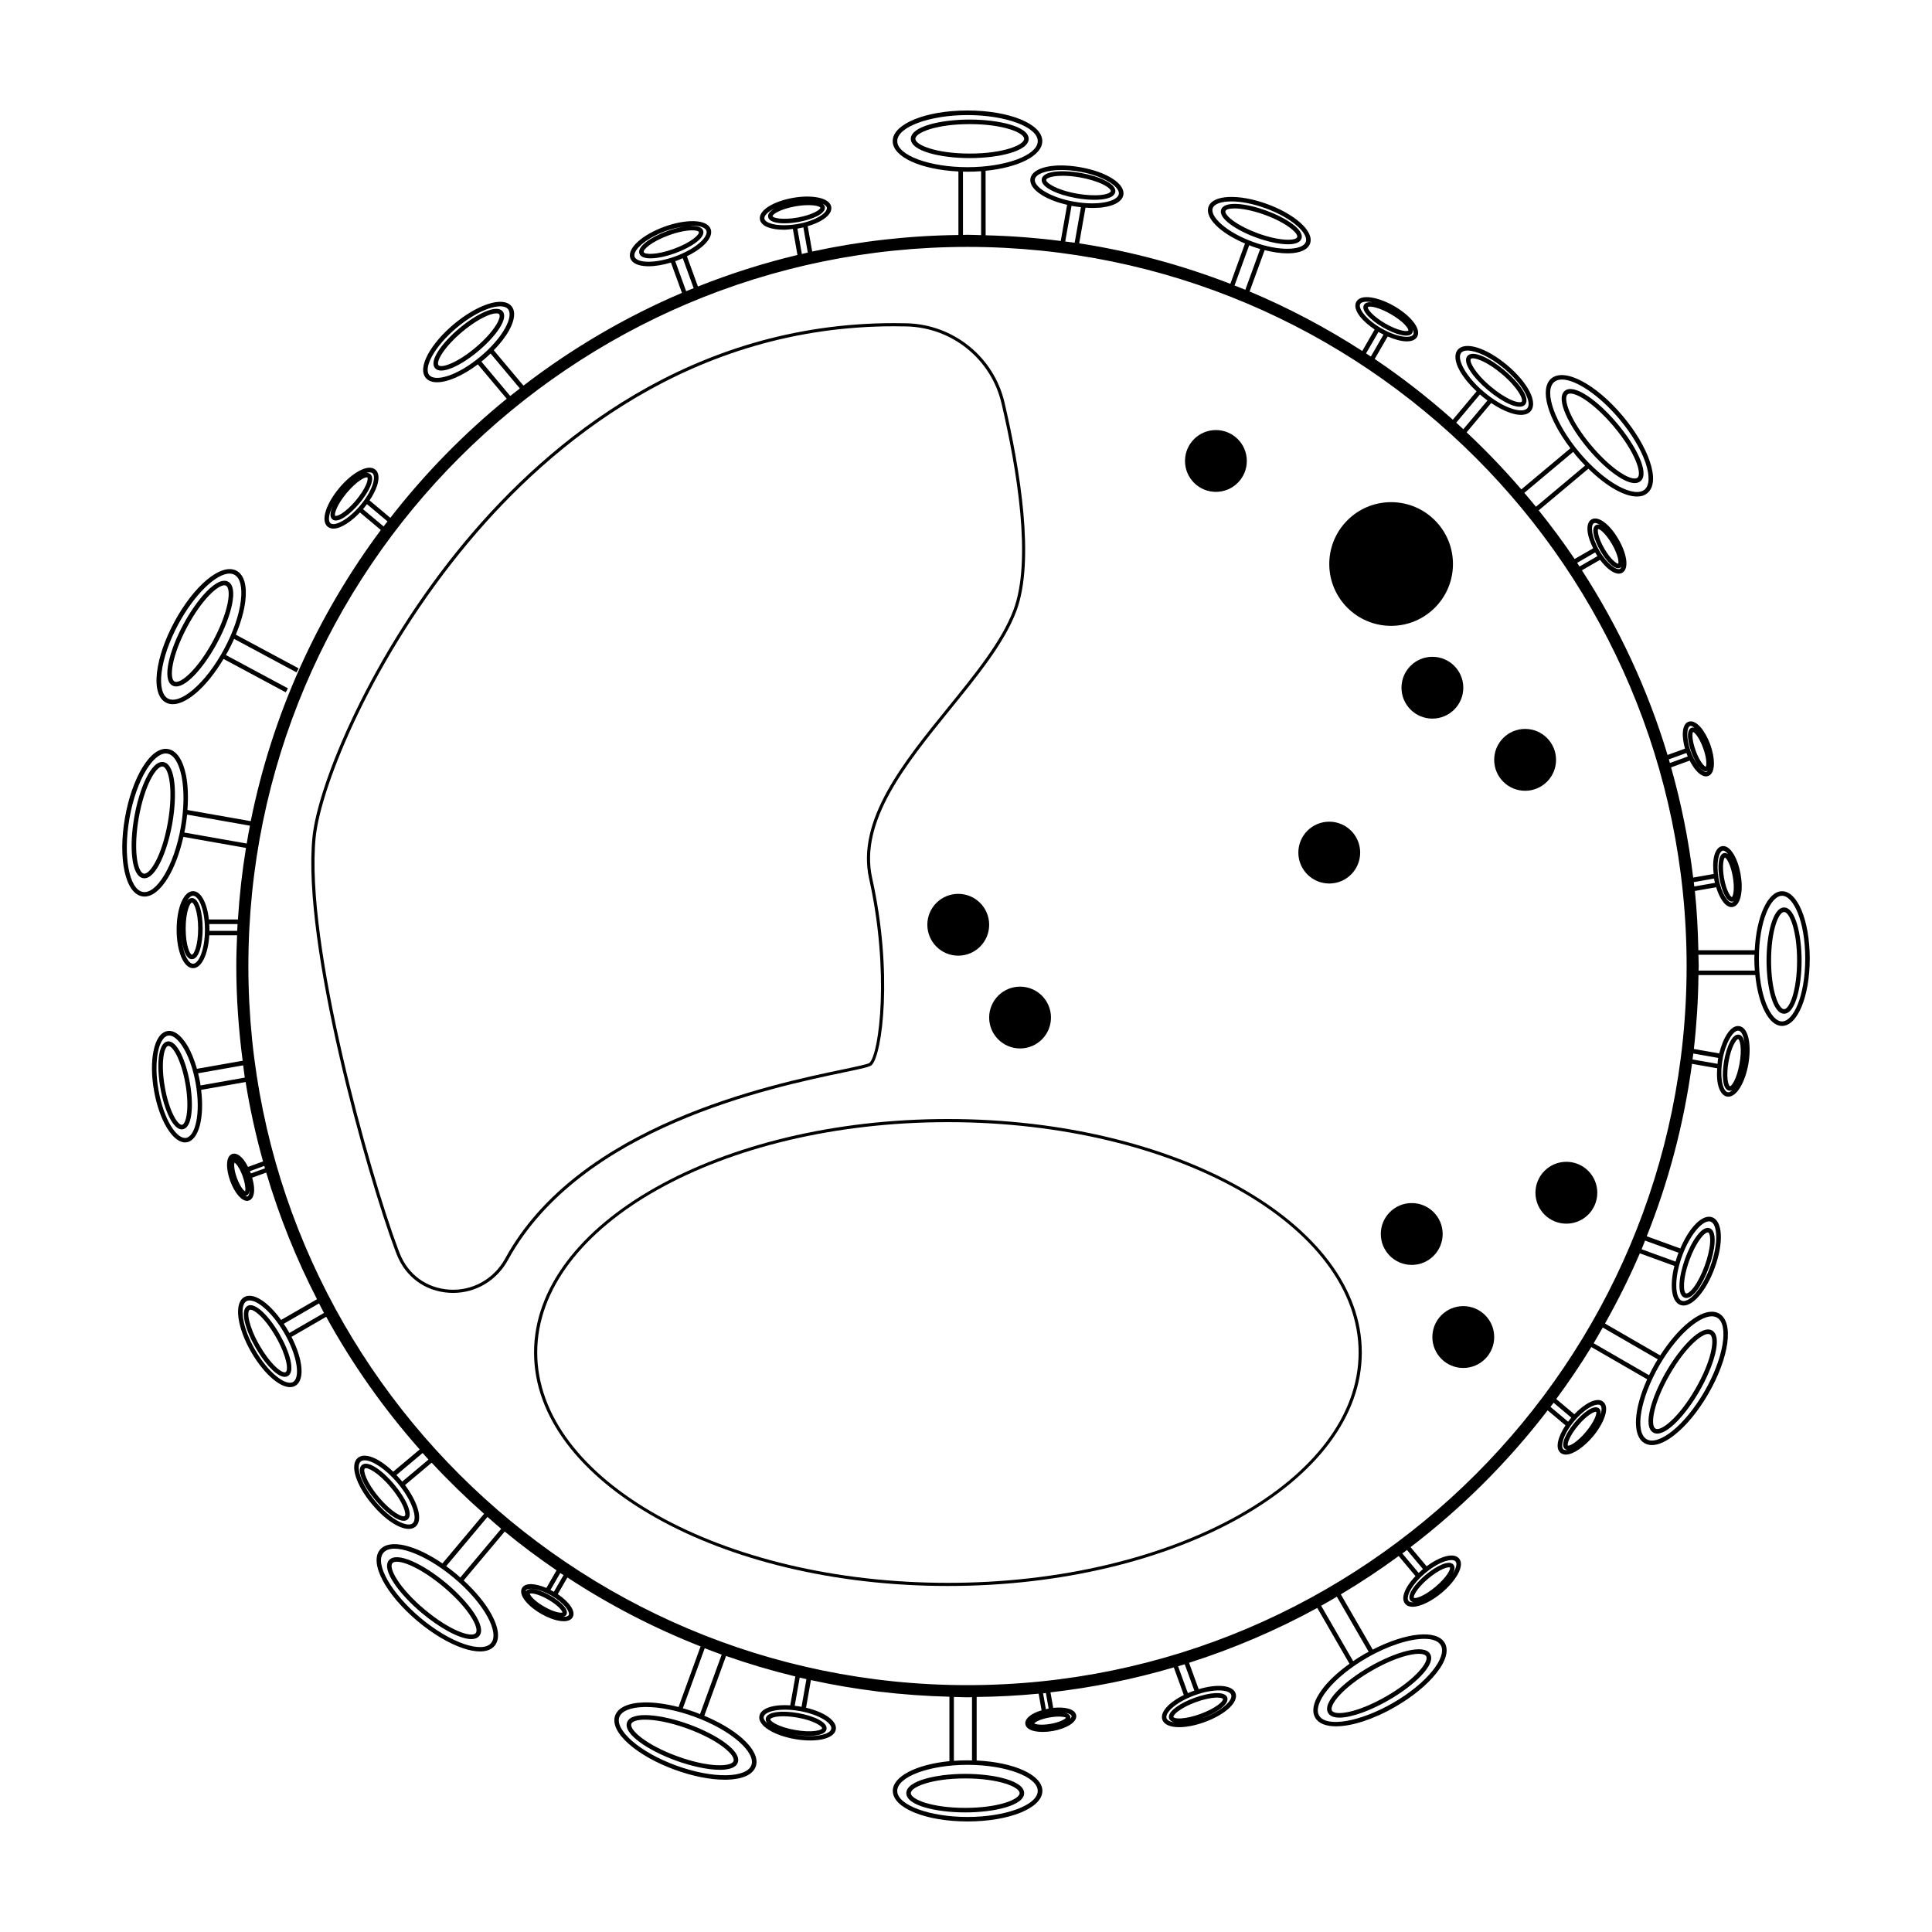 <?xml version="1.0" encoding="UTF-8"?>
<!-- Uploaded to: ICON Repo, www.svgrepo.com, Generator: ICON Repo Mixer Tools -->
<svg fill="#000000" width="800px" height="800px" version="1.1" viewBox="144 144 512 512" xmlns="http://www.w3.org/2000/svg">
 <g>
  <path d="m416.61 180.79c0-3.316-8.051-5.106-15.613-5.106-7.57 0-15.625 1.789-15.625 5.106 0 3.316 8.051 5.109 15.625 5.109 7.562 0 15.613-1.793 15.613-5.109zm-30.027 0c0-1.629 5.481-3.898 14.414-3.898 8.922 0 14.41 2.273 14.41 3.898 0 1.633-5.488 3.906-14.41 3.906-8.934 0-14.414-2.273-14.414-3.906z"/>
  <path d="m277.21 226.5c-0.766-0.91-2.398-0.871-4.707 0.121-2.066 0.891-4.473 2.449-6.793 4.394-2.312 1.941-4.273 4.047-5.5 5.926-1.379 2.102-1.703 3.691-0.938 4.609 0.367 0.438 0.934 0.656 1.672 0.656 0.805 0 1.824-0.262 3.027-0.777 2.066-0.887 4.481-2.449 6.793-4.387 2.316-1.945 4.273-4.047 5.508-5.926 1.379-2.102 1.703-3.695 0.938-4.617zm-7.211 9.621c-2.227 1.875-4.535 3.367-6.492 4.207-1.996 0.863-3.027 0.781-3.305 0.449-0.277-0.328-0.176-1.359 1.02-3.176 1.168-1.785 3.043-3.793 5.269-5.668 2.227-1.867 4.527-3.359 6.488-4.207 1.164-0.504 1.996-0.68 2.551-0.68 0.398 0 0.641 0.09 0.762 0.227 0.277 0.328 0.172 1.359-1.023 3.18-1.168 1.785-3.043 3.797-5.269 5.668z"/>
  <path d="m187.34 345.96c-3.254-0.578-6.422 7.039-7.738 14.488-0.711 4.004-0.902 7.863-0.551 10.863 0.383 3.269 1.375 5.144 2.867 5.406 0.117 0.02 0.23 0.031 0.352 0.031 3.141 0 6.117-7.336 7.387-14.52 1.312-7.461 0.949-15.691-2.316-16.27zm1.133 16.055c-1.551 8.793-4.734 13.77-6.348 13.516-0.676-0.117-1.527-1.328-1.879-4.363-0.336-2.887-0.145-6.613 0.539-10.508 1.508-8.559 4.57-13.527 6.211-13.527 0.051 0 0.09 0 0.137 0.012 1.602 0.281 2.887 6.078 1.34 14.871z"/>
  <path d="m187.95 330.18c0.551 0.297 1.164 0.441 1.832 0.441 1.758 0 3.883-1.008 6.176-2.961 2.551-2.172 5.074-5.352 7.285-9.035l16.484 8.848 0.57-1.059-16.445-8.828c0.195-0.348 0.414-0.676 0.605-1.039 0.578-1.078 1.102-2.16 1.582-3.238l16.523 8.867 0.57-1.059-16.637-8.922c1.293-3.125 2.188-6.176 2.516-8.871 0.5-4.133-0.328-6.996-2.328-8.07-3.996-2.144-11.262 3.84-16.516 13.633-2.465 4.586-4.082 9.281-4.555 13.227-0.492 4.129 0.336 6.996 2.336 8.066zm-1.133-7.926c0.457-3.793 2.031-8.344 4.422-12.801 4.207-7.844 10.004-13.445 13.578-13.445 0.48 0 0.922 0.102 1.309 0.312 1.512 0.812 2.133 3.316 1.703 6.871-0.457 3.793-2.023 8.344-4.418 12.801-2.394 4.457-5.309 8.277-8.223 10.762-2.727 2.324-5.152 3.188-6.664 2.379-1.516-0.82-2.137-3.324-1.707-6.879z"/>
  <path d="m189.69 325.67c0.309 0.168 0.641 0.242 1.004 0.242 3.039 0 7.68-5.621 10.883-11.586 1.918-3.582 3.309-7.184 3.914-10.141 0.66-3.231 0.309-5.316-1.031-6.031-2.922-1.566-8.305 4.676-11.879 11.348-3.586 6.66-5.812 14.594-2.891 16.168zm3.945-15.609c3.863-7.195 8.035-10.953 9.82-10.953 0.168 0 0.312 0.035 0.438 0.102 0.598 0.324 1.031 1.738 0.418 4.731-0.578 2.84-1.93 6.328-3.797 9.812-4.223 7.871-8.816 11.629-10.258 10.855-1.441-0.77-0.844-6.676 3.379-14.547z"/>
  <path d="m191.91 423.14c-1.137-2.262-2.367-3.356-3.551-3.144-2.562 0.453-2.871 6.543-1.855 12.324 0.527 3.008 1.379 5.777 2.402 7.809 1.047 2.074 2.172 3.168 3.266 3.168 0.098 0 0.191-0.012 0.289-0.031 1.188-0.207 1.969-1.648 2.266-4.168 0.266-2.254 0.117-5.148-0.414-8.152-0.531-3.008-1.379-5.777-2.402-7.805zm1.621 15.816c-0.258 2.195-0.848 3.055-1.281 3.129-0.43 0.082-1.285-0.527-2.273-2.5-0.969-1.93-1.785-4.574-2.293-7.465-1.129-6.387-0.23-10.746 0.875-10.941h0.074c0.449 0 1.266 0.641 2.203 2.504 0.969 1.926 1.785 4.578 2.293 7.473 0.512 2.894 0.652 5.668 0.402 7.801z"/>
  <path d="m213.62 491.67c-1.688-1.586-3.094-2.137-4.055-1.578-2.07 1.195-0.453 6.492 2.211 11.109 1.379 2.394 2.961 4.484 4.457 5.894 1.258 1.184 2.352 1.789 3.234 1.789 0.301 0 0.574-0.074 0.82-0.215 2.066-1.195 0.453-6.488-2.211-11.105-1.379-2.391-2.961-4.484-4.457-5.894zm6.066 15.961c-0.352 0.203-1.301-0.156-2.629-1.41-1.41-1.328-2.922-3.324-4.242-5.617-2.906-5.031-3.508-8.969-2.648-9.465 0.059-0.035 0.137-0.055 0.227-0.055 0.453 0 1.293 0.422 2.402 1.465 1.41 1.328 2.922 3.324 4.242 5.617 2.91 5.031 3.508 8.969 2.648 9.465z"/>
  <path d="m239.91 532.24c-1.633 1.367 0.559 5.719 3.566 9.305 2.492 2.977 5.598 5.481 7.516 5.481 0.402 0 0.75-0.105 1.031-0.344 1.633-1.367-0.559-5.723-3.57-9.309-3.008-3.586-6.91-6.504-8.543-5.133zm11.348 13.523c-0.523 0.449-3.438-0.91-6.856-4.988-3.422-4.074-4.254-7.168-3.719-7.613 0.535-0.441 3.438 0.906 6.856 4.984 3.422 4.074 4.246 7.168 3.719 7.617z"/>
  <path d="m253.18 557.71c-3.031-1.301-5.144-1.375-6.109-0.223-2.133 2.543 2.883 9.09 8.676 13.949 4.519 3.793 9.965 6.941 13.148 6.941 0.902 0 1.621-0.258 2.098-0.812 2.133-2.539-2.883-9.09-8.68-13.957-3.121-2.606-6.363-4.703-9.133-5.898zm16.887 19.082c-1.047 1.254-6.711-0.527-13.551-6.273-6.836-5.742-9.578-11.008-8.531-12.258 0.441-0.523 1.914-0.656 4.719 0.551 2.664 1.152 5.801 3.188 8.828 5.727 6.844 5.738 9.582 11.004 8.535 12.254z"/>
  <path d="m310.18 600.43c-1.137 3.117 5.812 7.551 12.922 10.141 4.047 1.473 8.434 2.449 11.668 2.449 2.457 0 4.262-0.562 4.746-1.91 1.137-3.113-5.809-7.547-12.922-10.141-7.109-2.586-15.281-3.652-16.414-0.539zm28.215 10.273c-0.555 1.531-6.488 1.789-14.879-1.266-8.395-3.047-12.766-7.062-12.211-8.594 0.246-0.68 1.559-1.113 3.668-1.113 2.644 0 6.551 0.676 11.219 2.371 8.387 3.059 12.762 7.07 12.203 8.602z"/>
  <path d="m384.18 619.2c0 3.32 8.047 5.109 15.613 5.109 7.57 0 15.617-1.785 15.617-5.109 0-3.316-8.047-5.106-15.617-5.106-7.566 0.004-15.613 1.793-15.613 5.106zm30.027 0c0 1.633-5.488 3.906-14.414 3.906s-14.414-2.273-14.414-3.906c0-1.629 5.488-3.898 14.414-3.898s14.414 2.273 14.414 3.898z"/>
  <path d="m495.96 597.94c0.504 0.871 1.578 1.25 3.012 1.25 3.293 0 8.496-1.996 13.059-4.637 6.566-3.785 12.637-9.352 10.973-12.234-1.652-2.867-9.527-0.395-16.066 3.391-6.57 3.785-12.641 9.359-10.977 12.23zm11.57-11.191c7.734-4.469 13.617-5.238 14.434-3.824 0.805 1.41-2.797 6.121-10.539 10.59-7.734 4.465-13.617 5.234-14.434 3.824-0.805-1.41 2.805-6.121 10.539-10.59z"/>
  <path d="m582.12 523.64c0.324 0.188 0.68 0.277 1.074 0.277 3.031 0 7.805-5.43 11.16-11.246 3.777-6.555 6.246-14.414 3.387-16.07-2.883-1.656-8.445 4.418-12.234 10.973-3.789 6.555-6.258 14.406-3.387 16.066zm4.43-15.473c4.457-7.734 9.168-11.348 10.59-10.535 1.406 0.816 0.629 6.699-3.828 14.434-4.469 7.727-9.168 11.348-10.59 10.535-1.418-0.82-0.637-6.699 3.828-14.434z"/>
  <path d="m590.39 487.89c0.145 0.059 0.316 0.09 0.504 0.09 0.699 0 1.672-0.457 2.941-2.156 1.113-1.5 2.207-3.629 3.059-5.984 0.855-2.363 1.387-4.691 1.496-6.555 0.156-2.684-0.621-3.547-1.301-3.793-0.691-0.25-1.828-0.098-3.445 2.066-1.125 1.5-2.207 3.621-3.059 5.984-1.664 4.574-2.262 9.594-0.195 10.348zm1.32-9.938c0.816-2.254 1.848-4.266 2.902-5.672 0.992-1.336 1.672-1.672 1.969-1.672 0.039 0 0.07 0.004 0.102 0.016 0.227 0.086 0.621 0.734 0.516 2.606-0.102 1.75-0.609 3.953-1.426 6.203-0.816 2.254-1.848 4.273-2.891 5.68-1.125 1.5-1.848 1.742-2.066 1.652-0.703-0.25-1.008-3.586 0.895-8.812z"/>
  <path d="m616.27 380.18c-3.797 0-6.812 6.723-7.25 15.637h-14.938c-0.117-5.281-0.383-10.531-0.918-15.699l5.637-0.992c0.867 2.863 2.363 5.269 4.066 5.269 0.105 0 0.215-0.012 0.324-0.031 1.043-0.188 1.809-1.258 2.156-3.027 0.324-1.578 0.297-3.586-0.07-5.652-0.363-2.07-1.023-3.965-1.859-5.34-0.945-1.543-2.023-2.293-3.066-2.102-1.043 0.18-1.809 1.258-2.168 3.023-0.246 1.238-0.215 2.762-0.051 4.344l-5.422 0.961c-1.199-9.984-3.18-19.738-5.856-29.207l4.938-1.797c0.516 1.023 1.094 1.934 1.715 2.637 0.887 1.012 1.789 1.547 2.602 1.547 0.195 0 0.402-0.031 0.59-0.102 2.047-0.746 1.797-4.852 0.539-8.34-0.68-1.832-1.582-3.473-2.578-4.602-1.125-1.27-2.254-1.777-3.199-1.441-1.809 0.66-1.82 3.965-0.918 7.133l-4.625 1.676c-5.273-17.488-12.977-33.918-22.691-48.941l4.801-2.769c1.559 2.074 3.438 3.664 4.949 3.664 0.344 0 0.66-0.082 0.953-0.25 0.918-0.527 1.27-1.793 1.004-3.57-0.246-1.586-0.953-3.461-2.004-5.273-1.043-1.812-2.301-3.367-3.562-4.367-1.406-1.125-2.684-1.449-3.594-0.926-0.918 0.523-1.27 1.793-1.004 3.57 0.195 1.246 0.734 2.664 1.438 4.09l-4.914 2.836c-2.984-4.438-6.184-8.723-9.516-12.891l13.156-11.035c2.418 2.363 4.922 4.328 7.301 5.629 2.117 1.16 4.016 1.742 5.566 1.742 1.125 0 2.055-0.301 2.785-0.918 1.742-1.457 1.969-4.43 0.629-8.375-1.27-3.758-3.809-8.027-7.152-12.016-7.144-8.516-15.469-12.898-18.953-9.969-3.231 2.707-0.953 10.586 5.059 18.488l-13 10.906c-4.566-5.301-9.406-10.348-14.504-15.129l6.516-7.766c1.703 1.148 3.426 2.062 4.996 2.59 1.082 0.367 2.047 0.551 2.883 0.551 1.152 0 2.035-0.336 2.602-1.012 1.949-2.312-0.746-7.551-6.266-12.176-5.512-4.625-11.141-6.367-13.078-4.062-0.973 1.164-0.805 3.113 0.492 5.488 0.992 1.809 2.57 3.727 4.5 5.531l-6.297 7.508c-6.535-5.809-13.43-11.203-20.703-16.09l3.438-5.949c1.789 0.777 3.613 1.281 5.066 1.281 1.258 0 2.254-0.359 2.746-1.203 0.578-1.02 0.207-2.449-1.062-4.035-1.152-1.438-2.922-2.887-4.996-4.086-3.906-2.258-8.758-3.438-10.055-1.184-0.59 1.02-0.215 2.449 1.055 4.031 0.918 1.148 2.254 2.301 3.797 3.332l-3.285 5.699c-9.438-6.074-19.398-11.387-29.855-15.773l3.984-10.953c2.144 0.535 4.211 0.848 6.019 0.848h0.395c3.043-0.07 5.039-0.992 5.617-2.586s-0.352-3.578-2.644-5.594c-2.137-1.883-5.254-3.629-8.766-4.902-7.535-2.746-14.359-2.438-15.488 0.699-0.578 1.594 0.352 3.578 2.644 5.586 1.773 1.562 4.242 3.012 7.019 4.195l-3.883 10.68c-12.762-4.934-26.152-8.602-40.059-10.734l1.672-9.457c0.641 0.047 1.281 0.09 1.879 0.09 4.523 0 7.766-1.27 8.156-3.465 0.516-2.941-4.387-6.102-11.406-7.336-7.019-1.246-12.699 0.051-13.219 2.996-0.258 1.48 0.852 3.066 3.144 4.457 1.742 1.059 4.039 1.926 6.578 2.516l-1.691 9.574c-6.539-0.836-13.176-1.34-19.902-1.508l-0.016-17.09c8.727-0.863 15.027-4.008 15.027-7.867 0-4.543-8.711-8.113-19.824-8.113s-19.82 3.566-19.82 8.113c0 4.211 7.477 7.566 17.418 8.047v16.836c-13.281 0.16-26.238 1.664-38.754 4.379l-1.184-6.715c1.441-0.43 2.75-0.957 3.793-1.598 1.785-1.082 2.648-2.332 2.445-3.523-0.211-1.184-1.449-2.066-3.5-2.473-1.859-0.371-4.231-0.344-6.66 0.09-2.445 0.43-4.68 1.211-6.297 2.195-1.785 1.09-2.648 2.332-2.445 3.523 0.336 1.906 3.117 2.727 6.367 2.727 0.766 0 1.566-0.121 2.363-0.211l1.211 6.898c-9.055 2.168-17.855 4.969-26.371 8.359l-2.918-8.012c1.633-0.805 3.082-1.715 4.188-2.691 1.828-1.613 2.578-3.215 2.109-4.516-0.473-1.301-2.082-2.051-4.516-2.102-2.254-0.047-5.004 0.473-7.766 1.477-2.766 1.008-5.215 2.379-6.902 3.859-1.824 1.613-2.574 3.215-2.102 4.516 0.473 1.301 2.074 2.047 4.516 2.102 0.102 0 0.207 0.004 0.312 0.004 1.762 0 3.812-0.352 5.926-0.984l2.922 8.031c-15.078 6.422-29.164 14.73-42.008 24.582l-7.863-9.371c1.715-1.77 3.141-3.594 4.09-5.332 1.512-2.762 1.723-5.019 0.598-6.359-1.129-1.336-3.387-1.516-6.363-0.516-2.801 0.945-5.977 2.836-8.938 5.32-2.961 2.488-5.375 5.285-6.793 7.879-1.512 2.762-1.723 5.019-0.598 6.352 0.641 0.77 1.676 1.137 2.969 1.137 2.785 0 6.797-1.715 10.812-4.742l7.652 9.113c-11.441 9.309-21.781 19.91-30.844 31.559l-5.5-4.621c0.855-1.289 1.535-2.586 1.945-3.773 0.684-2.031 0.543-3.582-0.402-4.375-0.941-0.797-2.5-0.66-4.375 0.367-1.715 0.938-3.559 2.519-5.188 4.473-1.637 1.949-2.883 4.039-3.508 5.883-0.684 2.023-0.543 3.578 0.398 4.375 0.434 0.359 0.957 0.523 1.551 0.523 2 0 4.746-1.867 7.031-4.273l5.531 4.637c-16.746 22.48-28.738 48.703-34.477 77.164l-16.773-2.957c0.25-3.371 0.152-6.551-0.383-9.215-0.82-4.082-2.504-6.543-4.731-6.938-2.231-0.398-4.66 1.344-6.82 4.902-2.066 3.391-3.699 8.082-4.606 13.211-1.93 10.941 0.066 20.137 4.543 20.922 0.211 0.035 0.418 0.055 0.629 0.055 2.055 0 4.231-1.734 6.195-4.957 1.742-2.856 3.144-6.664 4.098-10.855l16.59 2.922c-1.02 6.227-1.727 12.555-2.133 18.965h-7.699c-0.484-4.41-2.117-7.508-4.195-7.508-2.484 0-4.352 4.387-4.352 10.211 0 5.82 1.875 10.207 4.352 10.207 2.262 0 3.996-3.656 4.297-8.711h7.371c-0.109 2.691-0.207 5.387-0.207 8.105 0 8.52 0.613 16.898 1.684 25.137l-12.117 2.137c-0.68-2.387-1.562-4.559-2.602-6.273-1.652-2.711-3.523-4.039-5.25-3.727-1.738 0.309-3.039 2.188-3.664 5.305-0.586 2.922-0.535 6.648 0.145 10.5 1.387 7.879 4.934 13.699 8.227 13.699 0.16 0 0.324-0.02 0.48-0.051 3.152-0.551 4.684-6.492 3.777-13.875l11.785-2.074c1.148 7.152 2.711 14.172 4.621 21.043l-3.981 1.449c-0.43-0.832-0.891-1.602-1.406-2.18-0.973-1.109-1.969-1.551-2.801-1.246-1.805 0.656-1.621 4.102-0.508 7.168 0.57 1.566 1.352 2.957 2.195 3.914 0.777 0.883 1.562 1.344 2.266 1.344 0.188 0 0.363-0.035 0.535-0.102 0.836-0.301 1.316-1.273 1.344-2.75 0.02-0.973-0.195-2.121-0.523-3.293l3.723-1.355c3.449 11.684 7.977 22.91 13.457 33.562l-9.508 5.492c-1.309-1.805-2.719-3.367-4.121-4.488-2.262-1.809-4.277-2.363-5.672-1.551-2.746 1.586-1.926 7.992 1.879 14.574 1.77 3.059 3.898 5.68 6.012 7.359 1.578 1.266 3.039 1.914 4.254 1.914 0.523 0 1.004-0.121 1.422-0.363 1.395-0.805 1.93-2.828 1.496-5.688-0.336-2.207-1.234-4.734-2.523-7.273l9.199-5.32c6.949 12.652 15.289 24.426 24.777 35.16l-7.019 5.891c-3.754-3.629-7.543-5.199-9.383-3.652-2.188 1.832-0.551 7.141 3.809 12.332 3.406 4.055 7.152 6.484 9.684 6.484 0.715 0 1.324-0.188 1.805-0.594 2.004-1.684 0.777-6.266-2.785-11.023l7.062-5.93c4.402 4.742 9.043 9.262 13.891 13.543l-11.035 13.148c-7.227-4.934-14.066-6.594-16.547-3.637-2.922 3.488 1.457 11.809 9.969 18.949 3.988 3.352 8.258 5.894 12.016 7.164 1.699 0.57 3.215 0.855 4.508 0.855 1.715 0 3.039-0.504 3.871-1.484 1.461-1.742 1.16-4.711-0.836-8.359-1.602-2.938-4.203-6.062-7.356-8.977l10.879-12.957c4.418 3.629 8.996 7.047 13.734 10.277l-2.695 4.676c-2.766-1.176-5.566-1.527-6.457 0.02-1.102 1.906 1.762 4.934 5.012 6.812 1.719 0.988 3.488 1.664 4.992 1.895 0.367 0.055 0.719 0.086 1.043 0.086 1.152 0 1.977-0.359 2.367-1.047 0.977-1.691-1.168-4.258-3.934-6.133l2.551-4.414c11.035 7.246 22.848 13.375 35.293 18.273l-5.844 16.062c-3.281-0.832-6.43-1.281-9.141-1.219-4.156 0.102-6.879 1.328-7.652 3.461-0.781 2.133 0.516 4.82 3.641 7.57 2.984 2.621 7.316 5.047 12.207 6.828 4.672 1.699 9.332 2.621 13.195 2.621 0.188 0 0.367 0 0.543-0.004 4.16-0.098 6.879-1.324 7.656-3.461 0.777-2.125-0.523-4.816-3.641-7.566-2.516-2.207-6.019-4.258-9.98-5.918l5.762-15.844c5.996 2.106 12.121 3.918 18.367 5.43l-1.355 7.652c-1.617-0.105-3.16-0.047-4.453 0.211-2.188 0.438-3.512 1.371-3.727 2.625-0.227 1.254 0.707 2.59 2.609 3.742 1.742 1.062 4.137 1.898 6.762 2.359 1.41 0.25 2.797 0.379 4.09 0.379 1.109 0 2.152-0.102 3.066-0.277 2.191-0.441 3.512-1.375 3.734-2.629 0.395-2.242-2.934-4.606-7.891-5.777l1.289-7.324c11.863 2.606 24.141 4.098 36.707 4.41v17.074c-8.711 0.863-15.008 4.004-15.008 7.875 0 4.543 8.707 8.105 19.82 8.105s19.824-3.562 19.824-8.105c0-4.219-7.481-7.578-17.418-8.051v-16.836c5.531-0.066 11.012-0.344 16.426-0.871l0.781 4.414c-0.945 0.293-1.828 0.629-2.523 1.055-1.305 0.797-1.934 1.734-1.777 2.629 0.156 0.898 1.066 1.566 2.57 1.863 0.609 0.117 1.293 0.18 2.019 0.18 0.848 0 1.754-0.086 2.672-0.246 1.715-0.301 3.285-0.852 4.422-1.547 1.309-0.797 1.945-1.727 1.785-2.629-0.309-1.738-3.125-2.266-6.086-1.965l-0.727-4.106c11.215-1.273 22.129-3.508 32.684-6.613l2.656 7.32c-4.027 1.984-6.398 4.606-5.68 6.574 0.473 1.301 2.137 1.953 4.449 1.953 1.91 0 4.254-0.441 6.742-1.352 5.531-2.012 9.055-5.305 8.195-7.656-0.785-2.152-4.863-2.535-9.766-1.062l-2.551-6.996c11.859-3.785 23.219-8.656 33.977-14.535l8.539 14.793c-2.746 1.977-5.117 4.098-6.812 6.211-2.602 3.25-3.406 6.125-2.273 8.086 0.898 1.543 2.863 2.281 5.512 2.281 4.109 0 9.848-1.793 15.703-5.176 4.508-2.602 8.363-5.742 10.832-8.844 2.609-3.25 3.414-6.117 2.273-8.082-2.106-3.648-10.254-2.781-19.078 1.77l-8.453-14.637c5.273-3.144 10.395-6.539 15.332-10.156l4.449 5.309c-0.992 1.055-1.84 2.137-2.402 3.176-0.973 1.785-1.102 3.258-0.344 4.16 0.473 0.559 1.16 0.801 1.996 0.801 2.156 0 5.234-1.629 7.734-3.723 3.465-2.906 6.246-7.078 4.566-9.074-0.746-0.902-2.231-1.043-4.152-0.387-1.406 0.473-2.941 1.328-4.449 2.438l-4.254-5.062c13.648-10.422 25.871-22.625 36.328-36.25l4.731 3.977c-1.891 2.871-2.863 5.977-1.328 7.266 0.395 0.328 0.875 0.48 1.414 0.48 2.066 0 4.996-2.188 7.176-4.781 2.746-3.273 4.644-7.617 2.746-9.203-1.691-1.422-5.008 0.523-7.664 3.289l-4.793-4.031c3.285-4.453 6.398-9.043 9.289-13.773l14.809 8.543c-3.613 7.969-4.055 15-0.711 16.93 0.578 0.332 1.238 0.508 1.969 0.508 1.723 0 3.828-0.945 6.109-2.777 3.109-2.484 6.246-6.332 8.848-10.844 5.562-9.621 6.828-18.941 2.891-21.215-1.969-1.137-4.84-0.328-8.086 2.273-2.621 2.09-5.234 5.188-7.566 8.801l-14.629-8.449c3.387-6.016 6.484-12.219 9.23-18.605l9.16 3.336c-1.32 5.266-0.777 9.496 1.566 10.352 0.277 0.102 0.559 0.145 0.855 0.145 1.219 0 2.625-0.836 4.035-2.445 1.621-1.84 3.129-4.519 4.223-7.543 2.414-6.621 2.125-12.379-0.648-13.391-2.57-0.938-6.039 2.574-8.465 8.262l-8.898-3.238c5.773-14.465 9.848-29.773 11.996-45.695l6.672 1.18c-0.09 1.465-0.082 2.867 0.156 4.039 0.402 2.023 1.281 3.254 2.449 3.465 0.117 0.023 0.238 0.023 0.352 0.023 1.062 0 2.168-0.852 3.129-2.438 0.973-1.598 1.754-3.809 2.176-6.219 0.797-4.523 0.238-9.578-2.363-10.039-2.344-0.418-4.379 3.215-5.356 7.231l-6.723-1.18c0.73-6.438 1.145-12.973 1.219-19.582h15.055c0.785 7.812 3.602 13.477 7.094 13.477 4.109 0 7.34-7.844 7.34-17.855 0.004-10.004-3.227-17.848-7.336-17.848zm-13.07-3.887c0.59 3.356 0.082 5.254-0.238 5.445-0.352-0.074-1.484-1.684-2.074-5.039-0.598-3.391-0.059-5.301 0.215-5.445 0.344 0.039 1.508 1.648 2.098 5.039zm-3.84-4.785c0.238-1.195 0.699-1.988 1.188-2.082 0.039-0.004 0.07-0.004 0.102-0.004 0.383 0 0.867 0.363 1.34 0.977-0.352-0.277-0.711-0.395-1.082-0.328-1.602 0.289-1.754 3.742-1.211 6.836 0.527 2.961 1.762 6.031 3.285 6.031 0.059 0 0.125-0.004 0.195-0.016 0.117-0.02 0.215-0.09 0.324-0.145-0.168 0.211-0.344 0.367-0.523 0.402-0.953 0.156-2.785-2.203-3.543-6.465-0.324-1.922-0.355-3.769-0.074-5.207zm-404.5 11.672c0.492 0 1.652 2.352 1.652 6.906 0 4.555-1.152 6.906-1.652 6.906s-1.652-2.348-1.652-6.906c0-4.559 1.16-6.906 1.652-6.906zm-2.856 7.211c0-0.047 0.004-0.086 0.004-0.125 0 0.324 0.012 0.645 0.031 0.969-0.012-0.285-0.035-0.551-0.035-0.844zm3.152 9.008c-1.367 0-2.867-3.144-3.102-7.773 0.207 3.394 1.098 6.574 2.805 6.574 1.961 0 2.852-4.203 2.852-8.105 0-3.906-0.891-8.113-2.852-8.113-0.48 0-0.898 0.262-1.25 0.699 0.484-0.82 1.027-1.301 1.551-1.301 1.492 0 3.152 3.699 3.152 9.008 0.004 5.312-1.66 9.012-3.156 9.012zm11.699-8.711h-7.356c0-0.105 0.012-0.203 0.012-0.301 0-0.52-0.031-1.012-0.059-1.5h7.508c-0.035 0.602-0.078 1.203-0.105 1.801zm-13.531 54.859c-2.383 0.422-5.891-4.574-7.32-12.688-0.656-3.703-0.711-7.269-0.145-10.055 0.516-2.559 1.492-4.144 2.691-4.359 0.09-0.016 0.188-0.02 0.281-0.02 1.145 0 2.484 1.145 3.734 3.195 1.473 2.422 2.648 5.801 3.301 9.508 1.426 8.102-0.164 13.996-2.543 14.418zm3.816-13.891c-0.039-0.25-0.055-0.488-0.102-0.742-0.152-0.848-0.336-1.672-0.535-2.481l11.949-2.109c0.145 1.09 0.25 2.18 0.418 3.258zm219.77 169.12c-0.004-0.012-0.016-0.02-0.016-0.031-0.016-0.074 0-0.168 0.047-0.277-0.031 0.102-0.031 0.199-0.031 0.309zm179.7-252.55c-0.102 0.141-0.207 0.258-0.324 0.297-0.414 0.156-1.145-0.273-1.879-1.109-0.09-0.098-0.156-0.246-0.246-0.352 0.68 0.883 1.309 1.344 1.898 1.344 0.137 0 0.266-0.02 0.395-0.07 0.07-0.027 0.098-0.082 0.156-0.109zm-1.262-5.988c1.055 2.887 0.926 4.672 0.691 4.957-0.363-0.07-1.613-1.355-2.664-4.242-1.074-2.969-0.918-4.766-0.711-4.969 0.328 0.012 1.605 1.289 2.684 4.254zm-3.469-5.832c0.059-0.02 0.117-0.031 0.188-0.031 0.266 0 0.621 0.207 0.984 0.5-0.258-0.082-0.516-0.105-0.766-0.012-1.672 0.609-0.805 4.379-0.031 6.508 0.492 1.359 1.125 2.574 1.762 3.481-0.734-0.984-1.426-2.207-1.949-3.648-1.348-3.699-1.016-6.496-0.188-6.797zm-0.965 7.144c0.012 0.02 0.012 0.039 0.02 0.059 0.105 0.297 0.238 0.586 0.352 0.871l-4.75 1.727c-0.102-0.316-0.188-0.645-0.277-0.969zm-19.715-55.336c1.691 2.938 1.859 4.902 1.633 5.184-0.352 0.016-1.969-1.062-3.672-4.012-1.715-2.973-1.859-4.941-1.641-5.18 0.012 0 0.02-0.004 0.031-0.004 0.406-0.004 1.988 1.137 3.648 4.012zm-5.234-3.18c-0.176-1.199-0.031-2.102 0.414-2.352 0.102-0.055 0.215-0.086 0.352-0.086 0.332 0 0.785 0.211 1.258 0.504-0.383-0.117-0.746-0.121-1.062 0.059-0.691 0.395-0.848 1.328-0.516 2.781 0.289 1.188 0.887 2.625 1.715 4.039 0.816 1.414 1.754 2.66 2.644 3.496 0.785 0.742 1.465 1.113 2.047 1.113 0.215 0 0.422-0.055 0.609-0.16 0.105-0.059 0.176-0.156 0.258-0.242-0.082 0.25-0.188 0.457-0.352 0.551-0.836 0.488-3.356-1.113-5.523-4.852-0.965-1.68-1.617-3.41-1.844-4.852zm0.773 5.356c0.02 0.035 0.031 0.066 0.051 0.102 0.168 0.309 0.352 0.605 0.551 0.898l-4.75 2.746c-0.215-0.324-0.414-0.656-0.629-0.977zm-10.84-45.164c0.523-0.441 1.219-0.648 2.035-0.648 3.672 0 9.922 4.156 15.215 10.473 3.254 3.879 5.719 8.004 6.949 11.629 1.145 3.391 1.043 5.969-0.266 7.074-1.309 1.102-3.871 0.75-7.019-0.969-3.344-1.832-6.988-4.977-10.242-8.855-6.484-7.731-9.543-16.297-6.672-18.703zm5.019 18.523c0.246 0.316 0.465 0.637 0.734 0.953 0.777 0.938 1.594 1.824 2.418 2.672l-13.027 10.926c-1.004-1.25-2.047-2.473-3.078-3.691zm-29.043-22.137c-1.023-1.879-1.25-3.387-0.629-4.133 0.324-0.387 0.898-0.578 1.664-0.578 2.188 0 5.906 1.578 9.734 4.785 5.152 4.328 7.359 9.004 6.121 10.484-0.629 0.75-2.156 0.785-4.191 0.098-2.231-0.75-4.793-2.281-7.203-4.301-2.41-2.023-4.359-4.281-5.496-6.356zm4.324 6.918c0.137 0.117 0.258 0.242 0.395 0.352 0.527 0.441 1.062 0.848 1.602 1.25l-6.398 7.617c-0.621-0.578-1.238-1.164-1.879-1.734zm-19.875-18.461c0.918 0.977 0.953 1.465 0.918 1.535-0.039 0.066-0.484 0.277-1.789-0.031-1.25-0.297-2.777-0.941-4.301-1.824-3.481-2.012-4.852-3.984-4.644-4.344 0.051-0.09 0.238-0.145 0.551-0.145 0.926 0 2.922 0.488 5.531 2 1.531 0.875 2.848 1.871 3.734 2.809zm-10.891-2.836c-0.906-1.133-1.27-2.137-0.953-2.68 0.238-0.398 0.836-0.605 1.691-0.605 0.441 0 0.945 0.066 1.508 0.172-1.043-0.117-1.859 0.059-2.211 0.684-0.906 1.57 2.004 4.207 5.09 5.984 1.621 0.941 3.266 1.633 4.625 1.953 0.559 0.133 1.043 0.203 1.465 0.203 0.805 0 1.359-0.246 1.641-0.734 0.145-0.25 0.156-0.543 0.125-0.852 0.227 0.535 0.289 0.996 0.105 1.301-0.66 1.148-4.398 0.695-8.414-1.629-1.957-1.125-3.609-2.477-4.672-3.797zm3.883 4.723c0.059 0.035 0.117 0.082 0.176 0.109 0.371 0.215 0.777 0.402 1.16 0.598l-3.356 5.82c-0.422-0.281-0.855-0.543-1.281-0.828zm-41.602-28.512c-1.867-1.641-2.715-3.199-2.324-4.281 0.402-1.113 2.231-1.785 4.938-1.785 2.43 0 5.578 0.543 9.012 1.797 3.375 1.223 6.359 2.887 8.395 4.676 1.859 1.637 2.707 3.195 2.312 4.277-0.395 1.082-2.047 1.734-4.523 1.793-2.684 0.082-6.051-0.578-9.438-1.809-3.371-1.219-6.344-2.879-8.371-4.668zm7.34 5.547c0.207 0.082 0.414 0.18 0.629 0.258 0.766 0.281 1.527 0.52 2.281 0.734l-3.934 10.809c-0.945-0.395-1.91-0.754-2.863-1.137zm-54.211-14.254c-1.809-1.102-2.75-2.277-2.586-3.231 0.246-1.391 2.996-2.457 7.062-2.457 1.438 0 3.043 0.137 4.758 0.434 6.559 1.16 10.762 4.066 10.422 5.949-0.324 1.883-5.273 3.18-11.828 2.023-3.047-0.535-5.832-1.5-7.828-2.719zm7.125 3.801c0.172 0.031 0.332 0.082 0.508 0.105 0.68 0.121 1.34 0.195 1.988 0.266l-1.664 9.41c-0.828-0.121-1.668-0.211-2.5-0.316zm-46.184-17.137c0-3.742 8.531-6.906 18.617-6.906 10.09 0 18.617 3.164 18.617 6.906 0 3.742-8.523 6.906-18.617 6.906-10.09-0.004-18.617-3.16-18.617-6.906zm22.223 7.973v16.941c-1.199-0.02-2.398-0.098-3.606-0.098-0.402 0-0.797 0.031-1.199 0.035l-0.004-16.77c0.398 0.012 0.797 0.023 1.199 0.023 1.238 0 2.438-0.055 3.609-0.133zm-49.203 9.309c1.324-0.23 2.469-0.316 3.422-0.316 1.996 0 3.125 0.398 3.18 0.691 0.074 0.43-1.961 1.875-6.07 2.602-4.109 0.727-6.519 0.059-6.594-0.367-0.078-0.438 1.957-1.883 6.062-2.609zm-8.227 3.269c-0.109-0.645 0.59-1.496 1.883-2.289 0.289-0.172 0.605-0.332 0.934-0.488-1.215 0.664-1.984 1.457-1.828 2.316 0.211 1.211 2.047 1.688 4.309 1.688 1.164 0 2.445-0.125 3.672-0.344 3.621-0.641 7.367-2.16 7.043-3.988-0.066-0.352-0.293-0.625-0.594-0.852 0.637 0.293 1.055 0.645 1.129 1.047 0.105 0.645-0.594 1.5-1.891 2.289-1.496 0.91-3.582 1.633-5.879 2.035-4.742 0.828-8.543-0.059-8.777-1.414zm8.742 2.617c0.082-0.012 0.156-0.004 0.242-0.02 0.453-0.082 0.898-0.188 1.34-0.293l1.176 6.68c-0.523 0.117-1.047 0.242-1.578 0.363zm-39.727 8.793c-1.855-0.039-3.129-0.535-3.414-1.316-0.289-0.777 0.379-1.977 1.773-3.199 1.578-1.387 3.891-2.68 6.519-3.633 1.676-0.613 3.293-0.957 4.832-1.168-1.41 0.227-2.969 0.641-4.473 1.184-4.191 1.527-8.074 4.082-7.375 6 0.316 0.867 1.426 1.234 2.938 1.234 1.84 0 4.266-0.539 6.57-1.375 4.191-1.527 8.07-4.082 7.375-5.996-0.348-0.945-1.656-1.293-3.391-1.219 0.176-0.004 0.387-0.059 0.559-0.059h0.293c1.848 0.047 3.125 0.535 3.41 1.316 0.289 0.777-0.379 1.977-1.773 3.199-1.578 1.391-3.891 2.68-6.516 3.633s-5.219 1.445-7.328 1.398zm11.855-8.32c1.043 0 1.664 0.195 1.758 0.457 0.215 0.609-1.93 2.734-6.656 4.457-4.727 1.723-7.738 1.473-7.961 0.863-0.227-0.609 1.926-2.734 6.648-4.457 2.688-0.98 4.824-1.32 6.211-1.32zm-4.504 8.172c0.125-0.039 0.258-0.074 0.387-0.121 0.555-0.207 1.09-0.43 1.613-0.66l2.891 7.945c-0.664 0.266-1.344 0.516-2 0.785zm-65.176 30.191c-0.77-0.922-0.504-2.746 0.734-5.012 1.352-2.457 3.664-5.141 6.508-7.527 2.852-2.394 5.883-4.207 8.551-5.109 1.148-0.395 2.168-0.578 3.004-0.578 0.941 0 1.648 0.242 2.051 0.73 0.77 0.922 0.508 2.746-0.73 5.008-1.352 2.469-3.664 5.141-6.508 7.531-6.238 5.234-12.066 6.793-13.609 4.957zm13.805-3.582c0.191-0.152 0.383-0.293 0.574-0.453 0.648-0.551 1.266-1.113 1.859-1.684l7.766 9.254c-0.852 0.66-1.703 1.324-2.551 2zm-35.664 34.785c1.203-1.43 2.504-2.641 3.641-3.391 0.891-0.586 1.414-0.711 1.656-0.711 0.09 0 0.141 0.016 0.16 0.035 0.074 0.059 0.227 0.562-0.348 1.91-0.539 1.254-1.508 2.734-2.711 4.176-1.203 1.438-2.5 2.641-3.641 3.391-1.223 0.801-1.75 0.734-1.824 0.676-0.34-0.289 0.301-2.789 3.066-6.086zm-4.324 8.051c-0.523-0.438-0.535-1.582-0.031-3.066 0.207-0.609 0.516-1.258 0.855-1.914-0.863 1.715-1.176 3.238-0.332 3.945 0.207 0.176 0.504 0.312 0.926 0.312 0.543 0 1.289-0.223 2.324-0.902 1.238-0.816 2.625-2.102 3.898-3.621 1.281-1.523 2.309-3.113 2.891-4.473 0.867-2.016 0.488-2.91 0.02-3.305-0.227-0.191-0.574-0.332-1.066-0.301 0.312-0.086 0.613-0.156 0.863-0.156 0.324 0 0.59 0.082 0.777 0.23 0.52 0.438 0.535 1.582 0.031 3.066-0.578 1.707-1.742 3.664-3.285 5.496-3.184 3.785-6.781 5.602-7.871 4.688zm8.617-3.723c0.055-0.07 0.121-0.133 0.176-0.203 0.312-0.371 0.594-0.746 0.871-1.125l5.453 4.57c-0.344 0.449-0.707 0.883-1.043 1.328zm-48.285 84.305c-0.875 4.984-2.457 9.527-4.449 12.797-1.859 3.059-3.894 4.637-5.586 4.344-3.688-0.648-5.32-9.598-3.566-19.531 0.875-4.984 2.465-9.527 4.449-12.793 1.715-2.816 3.578-4.379 5.176-4.379 0.141 0 0.277 0.012 0.414 0.035 1.688 0.297 3.062 2.484 3.762 5.992 0.746 3.742 0.684 8.555-0.199 13.535zm0.926 1.387c0.082-0.395 0.188-0.77 0.258-1.176 0.211-1.203 0.367-2.398 0.488-3.57l16.645 2.934c-0.309 1.57-0.578 3.148-0.848 4.731zm13.938 91.543c-0.812-2.231-0.785-3.68-0.625-4.055 0.363 0.191 1.309 1.273 2.121 3.5 0.875 2.414 0.777 3.906 0.699 4.086-0.281-0.047-1.32-1.125-2.195-3.531zm2.82 4.875c-0.125 0.051-0.336 0.012-0.609-0.141 0.109-0.004 0.223-0.02 0.336-0.066 0.508-0.188 0.742-0.707 0.82-1.359-0.039 1.012-0.309 1.488-0.547 1.566zm0.902-6.074c-0.074-0.215-0.188-0.398-0.273-0.605l3.809-1.387c0.059 0.211 0.121 0.422 0.18 0.637zm12.074 50.797c0.352 2.301 0.02 3.93-0.91 4.469-0.926 0.539-2.504 0.012-4.324-1.445-1.996-1.594-4.027-4.09-5.719-7.027-3.641-6.309-4.144-11.879-2.312-12.934 0.238-0.137 0.52-0.203 0.836-0.203 0.918 0 2.137 0.562 3.488 1.648 1.996 1.594 4.031 4.098 5.723 7.027 1.695 2.934 2.836 5.941 3.219 8.465zm-1.895-8.523c-0.102-0.176-0.188-0.359-0.289-0.539-0.379-0.656-0.785-1.281-1.195-1.891l9.359-5.402c0.438 0.84 0.848 1.703 1.301 2.535zm32.664 50.453c-1.379 1.16-5.742-0.91-9.793-5.742-4.051-4.828-5.336-9.488-3.953-10.641 0.246-0.211 0.598-0.316 1.027-0.316 1.93 0 5.457 2.106 8.766 6.055 4.047 4.836 5.332 9.488 3.953 10.645zm-2.758-11.051c-0.102-0.121-0.18-0.246-0.281-0.363-0.414-0.492-0.836-0.945-1.258-1.379l6.953-5.84c0.523 0.578 1.027 1.16 1.559 1.734zm22.594 35.777c1.715 3.144 2.07 5.699 0.961 7.008-1.102 1.32-3.68 1.41-7.07 0.273-3.621-1.223-7.754-3.691-11.629-6.941-7.734-6.488-12.234-14.391-9.824-17.262 2.41-2.871 10.973 0.188 18.703 6.676 3.875 3.246 7.019 6.891 8.859 10.246zm-7.199-10.363c-0.301-0.266-0.574-0.543-0.887-0.805-0.945-0.797-1.898-1.516-2.852-2.207l10.949-13.055c1.211 1.059 2.398 2.125 3.633 3.148zm22.215 7.699c-2.727-1.57-3.785-3.043-3.777-3.422 0.324-0.188 2.125-0.016 4.852 1.562 2.785 1.605 3.824 3.113 3.793 3.406-0.262 0.211-2.09 0.062-4.867-1.547zm6.512 2.266c-0.172 0.301-0.695 0.457-1.422 0.438 0.348-0.102 0.641-0.258 0.801-0.535 0.379-0.66 0.074-1.516-0.906-2.559-0.789-0.84-1.969-1.727-3.309-2.504-1.988-1.152-5.586-2.676-6.492-1.129 0.016-0.074-0.047-0.203-0.012-0.262 0.449-0.77 3.305-0.621 6.766 1.375 3.461 2 5.016 4.394 4.574 5.176zm-3.922-6.184c-0.02-0.012-0.035-0.02-0.055-0.035-0.281-0.156-0.57-0.301-0.855-0.449l2.602-4.492c0.289 0.191 0.586 0.363 0.867 0.555zm49.031 39.695c2.691 2.363 3.894 4.644 3.309 6.254-0.59 1.605-2.977 2.586-6.555 2.664-3.84 0.082-8.551-0.816-13.305-2.543-4.758-1.727-8.957-4.074-11.828-6.602-2.691-2.367-3.891-4.648-3.305-6.258 0.586-1.613 2.977-2.59 6.555-2.672 0.172-0.004 0.344-0.004 0.523-0.004 3.727 0 8.242 0.902 12.781 2.555 4.75 1.734 8.953 4.078 11.824 6.606zm-10.301-7.273c-0.371-0.152-0.727-0.316-1.109-0.453-1.152-0.422-2.297-0.781-3.438-1.109l5.789-15.91c1.492 0.578 2.984 1.152 4.5 1.699zm18.625 1.352c0.023-0.121 0.422-0.523 1.941-0.707 0.465-0.055 0.957-0.082 1.496-0.082 1.133 0 2.402 0.117 3.719 0.348 4.523 0.797 6.648 2.363 6.57 2.852-0.082 0.488-2.625 1.23-7.148 0.434-4.527-0.793-6.664-2.352-6.578-2.844zm16.16 2.543c-0.125 0.715-1.164 1.336-2.785 1.652-1.859 0.371-4.242 0.336-6.723-0.102-0.098-0.016-0.18-0.039-0.281-0.059 1.324 0.23 2.699 0.367 3.945 0.367 2.414 0 4.359-0.504 4.586-1.777 0.336-1.949-3.672-3.566-7.547-4.254-2.051-0.359-4.027-0.465-5.562-0.277-2.266 0.266-2.871 1.062-2.988 1.688-0.086 0.48 0.105 0.938 0.48 1.367-0.734-0.629-1.117-1.258-1.027-1.773 0.125-0.715 1.168-1.336 2.785-1.652 0.848-0.172 1.809-0.258 2.836-0.258 1.219 0 2.535 0.117 3.879 0.352 5.281 0.941 8.668 3.238 8.402 4.727zm-7.883-5.828c-0.105-0.02-0.203-0.051-0.301-0.066-0.516-0.098-1.008-0.145-1.508-0.211l1.32-7.473c0.59 0.137 1.184 0.277 1.785 0.406zm62.594 22.281c0 3.738-8.523 6.902-18.617 6.902-10.086 0-18.617-3.164-18.617-6.902 0-3.75 8.531-6.914 18.617-6.914 10.094 0.004 18.617 3.16 18.617 6.914zm-22.219-7.973v-16.938c1.199 0.02 2.394 0.098 3.602 0.098 0.402 0 0.797-0.035 1.199-0.035v16.766c-0.398-0.012-0.797-0.023-1.199-0.023-1.234-0.012-2.434 0.047-3.602 0.133zm31.199-11.852c0.023 0.156-0.09 0.406-0.363 0.715 0.039-0.145 0.074-0.309 0.047-0.465-0.133-0.75-0.973-1.109-2.023-1.238 1.379 0.148 2.262 0.551 2.34 0.988zm-1.5 0.402c-0.098 0.297-1.387 1.176-4.062 1.648-2.523 0.441-4.016 0.125-4.328-0.109 0.215-0.332 1.508-1.145 4.031-1.582 2.672-0.48 4.195-0.086 4.359 0.043zm-6.066-6.438c0.25-0.023 0.5-0.07 0.746-0.098l0.73 4.117c-0.262 0.051-0.484 0.133-0.73 0.188zm34.543 6.281c-0.051-0.117 0.105-0.672 1.328-1.582 1.152-0.863 2.816-1.707 4.664-2.383 1.848-0.672 3.664-1.09 5.098-1.176 0.176-0.004 0.344-0.012 0.492-0.012 1.145 0 1.516 0.266 1.559 0.371 0.039 0.117-0.105 0.676-1.34 1.582-1.152 0.863-2.816 1.703-4.656 2.383-1.859 0.672-3.672 1.09-5.109 1.176-1.523 0.086-1.996-0.238-2.035-0.359zm15.309-5.894c0.516 1.414-2.418 4.281-7.465 6.117-0.09 0.031-0.156 0.047-0.238 0.074 1.941-0.715 3.672-1.605 4.914-2.523 1.828-1.367 1.961-2.367 1.742-2.961-0.215-0.594-0.953-1.273-3.238-1.148-1.547 0.09-3.481 0.527-5.441 1.246-1.961 0.715-3.719 1.613-4.957 2.543-1.84 1.367-1.969 2.367-1.754 2.961 0.137 0.379 0.523 0.785 1.359 1.008-1.102-0.16-1.84-0.527-2.047-1.082-0.516-1.422 2.43-4.281 7.477-6.117 5.035-1.84 9.141-1.535 9.648-0.117zm-9.766-1.105c-0.102 0.035-0.195 0.059-0.297 0.098-0.492 0.176-0.953 0.379-1.414 0.578l-2.602-7.148c0.59-0.176 1.188-0.316 1.773-0.504zm60.934-13.727c2.137 0 3.707 0.551 4.379 1.707 0.855 1.484 0.07 3.934-2.176 6.734-2.394 2.988-6.109 6.019-10.5 8.551-8.734 5.047-17.703 6.574-19.574 3.332-0.855-1.484-0.07-3.941 2.168-6.742 2.394-2.984 6.121-6.019 10.508-8.551 5.625-3.242 11.34-5.031 15.195-5.031zm-14.727 3.434c-0.363 0.191-0.711 0.352-1.074 0.555-1.055 0.613-2.074 1.258-3.047 1.926l-8.473-14.676c1.395-0.781 2.785-1.586 4.16-2.402zm17.688-17.211c-3.098 2.602-5.43 3.211-5.699 2.887-0.277-0.316 0.734-2.508 3.84-5.109 1.352-1.137 2.746-2.039 3.926-2.551 1.25-0.527 1.723-0.402 1.773-0.344 0.27 0.332-0.746 2.516-3.84 5.117zm2.477-6.746c0.691-0.227 1.289-0.344 1.785-0.344 0.504 0 0.875 0.121 1.082 0.367 0.453 0.535 0.168 1.727-0.699 3.176 0.465-0.945 0.59-1.777 0.117-2.332-0.551-0.664-1.613-0.66-3.16 0.004-1.289 0.555-2.785 1.527-4.231 2.731-2.734 2.301-5.144 5.41-3.984 6.805 0.207 0.242 0.492 0.352 0.816 0.418-0.609 0.039-1.082-0.059-1.32-0.344-0.402-0.484-0.227-1.535 0.473-2.82 0.816-1.492 2.211-3.109 3.945-4.559 1.73-1.453 3.566-2.559 5.176-3.102zm-5.781 2.043c-0.059 0.051-0.105 0.09-0.168 0.133-0.344 0.289-0.66 0.586-0.973 0.883l-4.328-5.16c0.414-0.301 0.828-0.605 1.23-0.918zm43.164-36.348c-2.394 2.848-4.418 3.812-4.75 3.606-0.277-0.301 0.324-2.465 2.715-5.316 2.394-2.852 4.43-3.805 4.762-3.606 0.262 0.305-0.34 2.461-2.727 5.316zm3.844-7.055c0.402 0.336 0.441 1.27 0.039 2.539 0.125-0.734 0.051-1.355-0.395-1.723-1.34-1.125-4.273 1.16-6.445 3.758-1.145 1.355-2.055 2.777-2.578 3.984-0.629 1.473-0.629 2.484 0 3.019 0.176 0.152 0.422 0.191 0.66 0.227-0.484 0.09-0.855 0.051-1.074-0.133-0.836-0.699-0.137-3.894 2.891-7.512 3.031-3.613 6.074-4.859 6.902-4.16zm-7.703 3.262c-0.039 0.047-0.082 0.09-0.105 0.125-0.258 0.309-0.504 0.629-0.734 0.945l-4.684-3.93c0.277-0.359 0.57-0.715 0.848-1.078zm31.879-24.332c2.797-2.238 5.254-3.031 6.742-2.172 3.238 1.867 1.715 10.832-3.324 19.574-2.539 4.383-5.566 8.113-8.551 10.504-2.805 2.231-5.266 3.027-6.742 2.168-3.25-1.867-1.723-10.832 3.324-19.574 2.531-4.387 5.57-8.113 8.551-10.5zm-8.953 8.879c-0.207 0.344-0.434 0.664-0.641 1.02-0.621 1.074-1.16 2.137-1.672 3.195l-14.68-8.473c0.828-1.375 1.602-2.777 2.402-4.168zm6.434-27.367c2.086-5.703 5.266-9.195 7.133-9.195 0.156 0 0.309 0.023 0.441 0.074 1.773 0.645 2.188 5.672-0.07 11.855-1.043 2.887-2.469 5.426-3.984 7.164-1.387 1.57-2.695 2.281-3.582 1.961-1.766-0.656-2.18-5.684 0.062-11.859zm-0.934-0.875c-0.059 0.16-0.125 0.301-0.188 0.465-0.238 0.641-0.422 1.258-0.598 1.883l-9.004-3.273c0.324-0.754 0.609-1.535 0.918-2.297zm-188.44 114.59c-105.08 0-190.57-85.496-190.57-190.57 0-105.09 85.496-190.58 190.57-190.58 105.09 0 190.58 85.492 190.58 190.58 0 105.08-85.488 190.57-190.58 190.57zm204.6-164.71c-0.711 4.066-2.117 6.062-2.559 5.984-0.082-0.016-0.434-0.367-0.598-1.738-0.145-1.301-0.07-2.992 0.246-4.762 0.699-3.981 2.086-5.984 2.539-5.984 0.012 0 0.02 0 0.02 0.004 0.082 0.016 0.441 0.363 0.609 1.734 0.152 1.301 0.062 2.992-0.258 4.762zm-4.504-1.074c0.797-4.508 2.797-7.668 4.133-7.668 0.039 0 0.09 0.004 0.137 0.016 0.734 0.125 1.328 1.375 1.578 3.25-0.258-1.305-0.734-2.066-1.484-2.203-1.82-0.344-3.316 3.387-3.945 6.961-0.332 1.879-0.422 3.691-0.258 5.109 0.195 1.691 0.73 2.625 1.582 2.785 0.082 0.012 0.145 0.02 0.227 0.02 0.215 0 0.434-0.07 0.641-0.176-0.434 0.414-0.867 0.629-1.219 0.559-0.629-0.105-1.18-1.047-1.477-2.508-0.336-1.695-0.305-3.883 0.086-6.144zm-1.133-0.434c-0.012 0.07-0.039 0.145-0.051 0.227-0.082 0.457-0.082 0.887-0.125 1.34l-6.641-1.168c0.07-0.523 0.137-1.043 0.207-1.566zm-6.492-46.586 5.379-0.953c0 0.039 0 0.07 0.012 0.109 0.059 0.348 0.145 0.691 0.227 1.031l-5.473 0.961c-0.035-0.379-0.105-0.762-0.145-1.148zm1.277 23.438c0-0.402 0.039-0.805 0.039-1.203 0-1.004-0.07-1.988-0.082-2.988h14.855c0 0.348-0.039 0.672-0.039 1.02 0 1.09 0.059 2.141 0.137 3.176zm22.125 13.477c-2.961 0-6.141-6.691-6.141-16.652 0-9.961 3.18-16.652 6.141-16.652 2.973 0 6.141 6.691 6.141 16.652 0 9.961-3.172 16.652-6.141 16.652z"/>
  <path d="m616.8 384.49c-3.023 0-4.644 7.25-4.644 14.078 0 6.82 1.621 14.078 4.644 14.078 3.023 0 4.644-7.254 4.644-14.078 0-6.824-1.625-14.078-4.644-14.078zm0 26.953c-1.438 0-3.445-4.902-3.445-12.879 0-7.977 2.004-12.879 3.445-12.879 1.441 0 3.445 4.902 3.445 12.879 0 7.977-2.012 12.879-3.445 12.879z"/>
  <path d="m572.76 270.24c1.797 1.188 3.305 1.785 4.457 1.785 0.609 0 1.125-0.168 1.527-0.504 2.539-2.133-1.258-9.445-6.133-15.242-2.621-3.113-5.441-5.75-7.961-7.402-2.754-1.812-4.832-2.258-5.992-1.281-2.527 2.133 1.27 9.445 6.133 15.246 2.617 3.113 5.438 5.738 7.969 7.398zm-13.328-21.727c0.156-0.133 0.414-0.215 0.754-0.215 0.766 0 2.023 0.418 3.797 1.582 2.418 1.594 5.152 4.141 7.703 7.168 5.738 6.836 7.516 12.504 6.266 13.547-0.523 0.441-1.996 0.312-4.543-1.367-2.43-1.598-5.164-4.141-7.703-7.168-5.738-6.836-7.523-12.496-6.273-13.547z"/>
  <path d="m538.32 247.39c1.969 1.652 4.027 2.973 5.773 3.734 1.125 0.484 1.969 0.664 2.602 0.664 0.777 0 1.219-0.277 1.484-0.59 1.445-1.719-1.652-5.856-5.461-9.043-3.809-3.195-8.414-5.527-9.848-3.809-1.449 1.715 1.648 5.852 5.449 9.043zm-4.535-8.273c0.09-0.105 0.277-0.16 0.539-0.16 1.188 0 4.066 1.129 7.629 4.117 4.359 3.664 5.793 6.777 5.316 7.356-0.227 0.266-1.16 0.25-2.695-0.406-1.652-0.711-3.594-1.969-5.473-3.547-4.363-3.668-5.801-6.785-5.316-7.359z"/>
  <path d="m485.33 208.74c1.84 0 3.188-0.441 3.57-1.48 0.855-2.359-4.055-5.531-9.34-7.457-5.285-1.926-11.078-2.641-11.934-0.289-0.395 1.098 0.422 2.445 2.383 3.898 1.734 1.293 4.203 2.559 6.949 3.562 2.938 1.066 6.051 1.766 8.371 1.766zm-16.574-8.812c0.156-0.43 1.004-0.691 2.394-0.691 1.859 0 4.676 0.48 8.012 1.691 5.793 2.109 8.973 4.918 8.609 5.914-0.363 1.004-4.594 1.109-10.398-1.004-2.637-0.961-4.996-2.168-6.641-3.394-1.578-1.16-2.133-2.102-1.977-2.516z"/>
  <path d="m434.02 196.95c0.719 0 1.375-0.035 1.996-0.105 2.695-0.316 3.414-1.238 3.543-1.961 0.125-0.719-0.238-1.832-2.664-3.055-1.684-0.848-3.996-1.559-6.492-2-4.84-0.852-9.949-0.57-10.332 1.617-0.383 2.191 4.309 4.203 9.152 5.059 1.688 0.293 3.332 0.445 4.797 0.445zm-12.77-5.301c0.09-0.5 1.648-1.066 4.402-1.066 1.266 0 2.793 0.117 4.539 0.43 2.394 0.422 4.574 1.094 6.172 1.891 1.691 0.852 2.055 1.531 2.016 1.773-0.051 0.242-0.621 0.754-2.508 0.977-1.762 0.207-4.047 0.086-6.438-0.332-5.547-0.977-8.316-2.934-8.184-3.672z"/>
  <path d="m395.21 440.55c-60.477 0-109.68 27.766-109.68 61.879 0 34.113 49.203 61.871 109.68 61.871 60.473 0 109.68-27.762 109.68-61.871 0.004-34.113-49.211-61.879-109.68-61.879zm0 122.92c-60.02 0-108.84-27.387-108.84-61.043s48.824-61.043 108.84-61.043c60.02 0 108.84 27.387 108.84 61.043s-48.824 61.043-108.84 61.043z"/>
  <path d="m367.55 428.21c4.953-1.031 6.984-1.473 7.473-1.965 2.781-2.785 5.707-24.383 0.109-49.551-3.344-15.047 8.902-30.137 20.73-44.727 7.387-9.098 14.355-17.688 17.492-26.047 4.977-13.285 1.031-37.383-3.152-55.262-2.828-12.066-13.508-20.691-25.965-20.984-1.109-0.031-2.207-0.039-3.293-0.039-53.836 0-91.316 31.125-113.43 57.539-25.441 30.398-39.328 64.902-40.703 78.648-2.836 28.348 14.5 89.777 21.879 109.45 0.152 0.406 0.309 0.812 0.465 1.203 2.348 5.949 7.527 9.73 13.859 10.125 0.352 0.02 0.707 0.035 1.055 0.035 6.062 0 11.574-3.281 14.555-8.73 19.207-35.121 69.855-45.707 88.922-49.695zm-89.656 49.289c-3.004 5.481-8.691 8.652-14.82 8.266-6-0.379-10.914-3.961-13.141-9.594-0.156-0.395-0.309-0.797-0.457-1.195-7.356-19.617-24.652-80.855-21.824-109.07 1.367-13.645 15.184-47.934 40.512-78.195 21.992-26.277 59.27-57.242 112.79-57.242 1.078 0 2.176 0.016 3.269 0.039 12.082 0.281 22.441 8.652 25.176 20.344 4.16 17.766 8.09 41.691 3.184 54.777-3.09 8.238-10.016 16.777-17.352 25.82-11.965 14.746-24.336 29.996-20.902 45.438 5.441 24.477 2.719 46.176 0.117 48.777-0.371 0.336-3.473 0.988-7.059 1.742-19.18 3.996-70.105 14.652-89.496 50.098z"/>
  <path d="m529.05 293.47c0 9.051-7.34 16.387-16.391 16.387-9.051 0-16.387-7.336-16.387-16.387s7.336-16.391 16.387-16.391c9.051 0 16.391 7.34 16.391 16.391"/>
  <path d="m556.37 345.37c0 4.523-3.672 8.195-8.199 8.195-4.527 0-8.195-3.672-8.195-8.195 0-4.527 3.668-8.199 8.195-8.199 4.527 0 8.199 3.672 8.199 8.199"/>
  <path d="m474.42 266.16c0 4.523-3.668 8.191-8.191 8.191-4.527 0-8.191-3.668-8.191-8.191s3.664-8.191 8.191-8.191c4.523 0 8.191 3.668 8.191 8.191"/>
  <path d="m504.46 369.95c0 4.523-3.668 8.191-8.195 8.191-4.523 0-8.191-3.668-8.191-8.191 0-4.527 3.668-8.195 8.191-8.195 4.527 0 8.195 3.668 8.195 8.195"/>
  <path d="m406.14 389.07c0 4.523-3.668 8.191-8.195 8.191-4.523 0-8.191-3.668-8.191-8.191 0-4.523 3.668-8.191 8.191-8.191 4.527 0 8.195 3.668 8.195 8.191"/>
  <path d="m422.52 413.66c0 4.523-3.668 8.191-8.191 8.191-4.523 0-8.191-3.668-8.191-8.191s3.668-8.191 8.191-8.191c4.523 0 8.191 3.668 8.191 8.191"/>
  <path d="m567.3 460.09c0 4.527-3.668 8.195-8.195 8.195-4.527 0-8.195-3.668-8.195-8.195s3.668-8.199 8.195-8.199c4.527 0 8.195 3.672 8.195 8.199"/>
  <path d="m526.32 471.02c0 4.527-3.672 8.195-8.199 8.195-4.523 0-8.195-3.668-8.195-8.195s3.672-8.195 8.195-8.195c4.527 0 8.199 3.668 8.199 8.195"/>
  <path d="m539.98 498.33c0 4.527-3.668 8.195-8.195 8.195s-8.195-3.668-8.195-8.195c0-4.527 3.668-8.195 8.195-8.195s8.195 3.668 8.195 8.195"/>
  <path d="m531.79 326.25c0 4.523-3.668 8.191-8.191 8.191s-8.191-3.668-8.191-8.191c0-4.523 3.668-8.191 8.191-8.191s8.191 3.668 8.191 8.191"/>
 </g>
</svg>